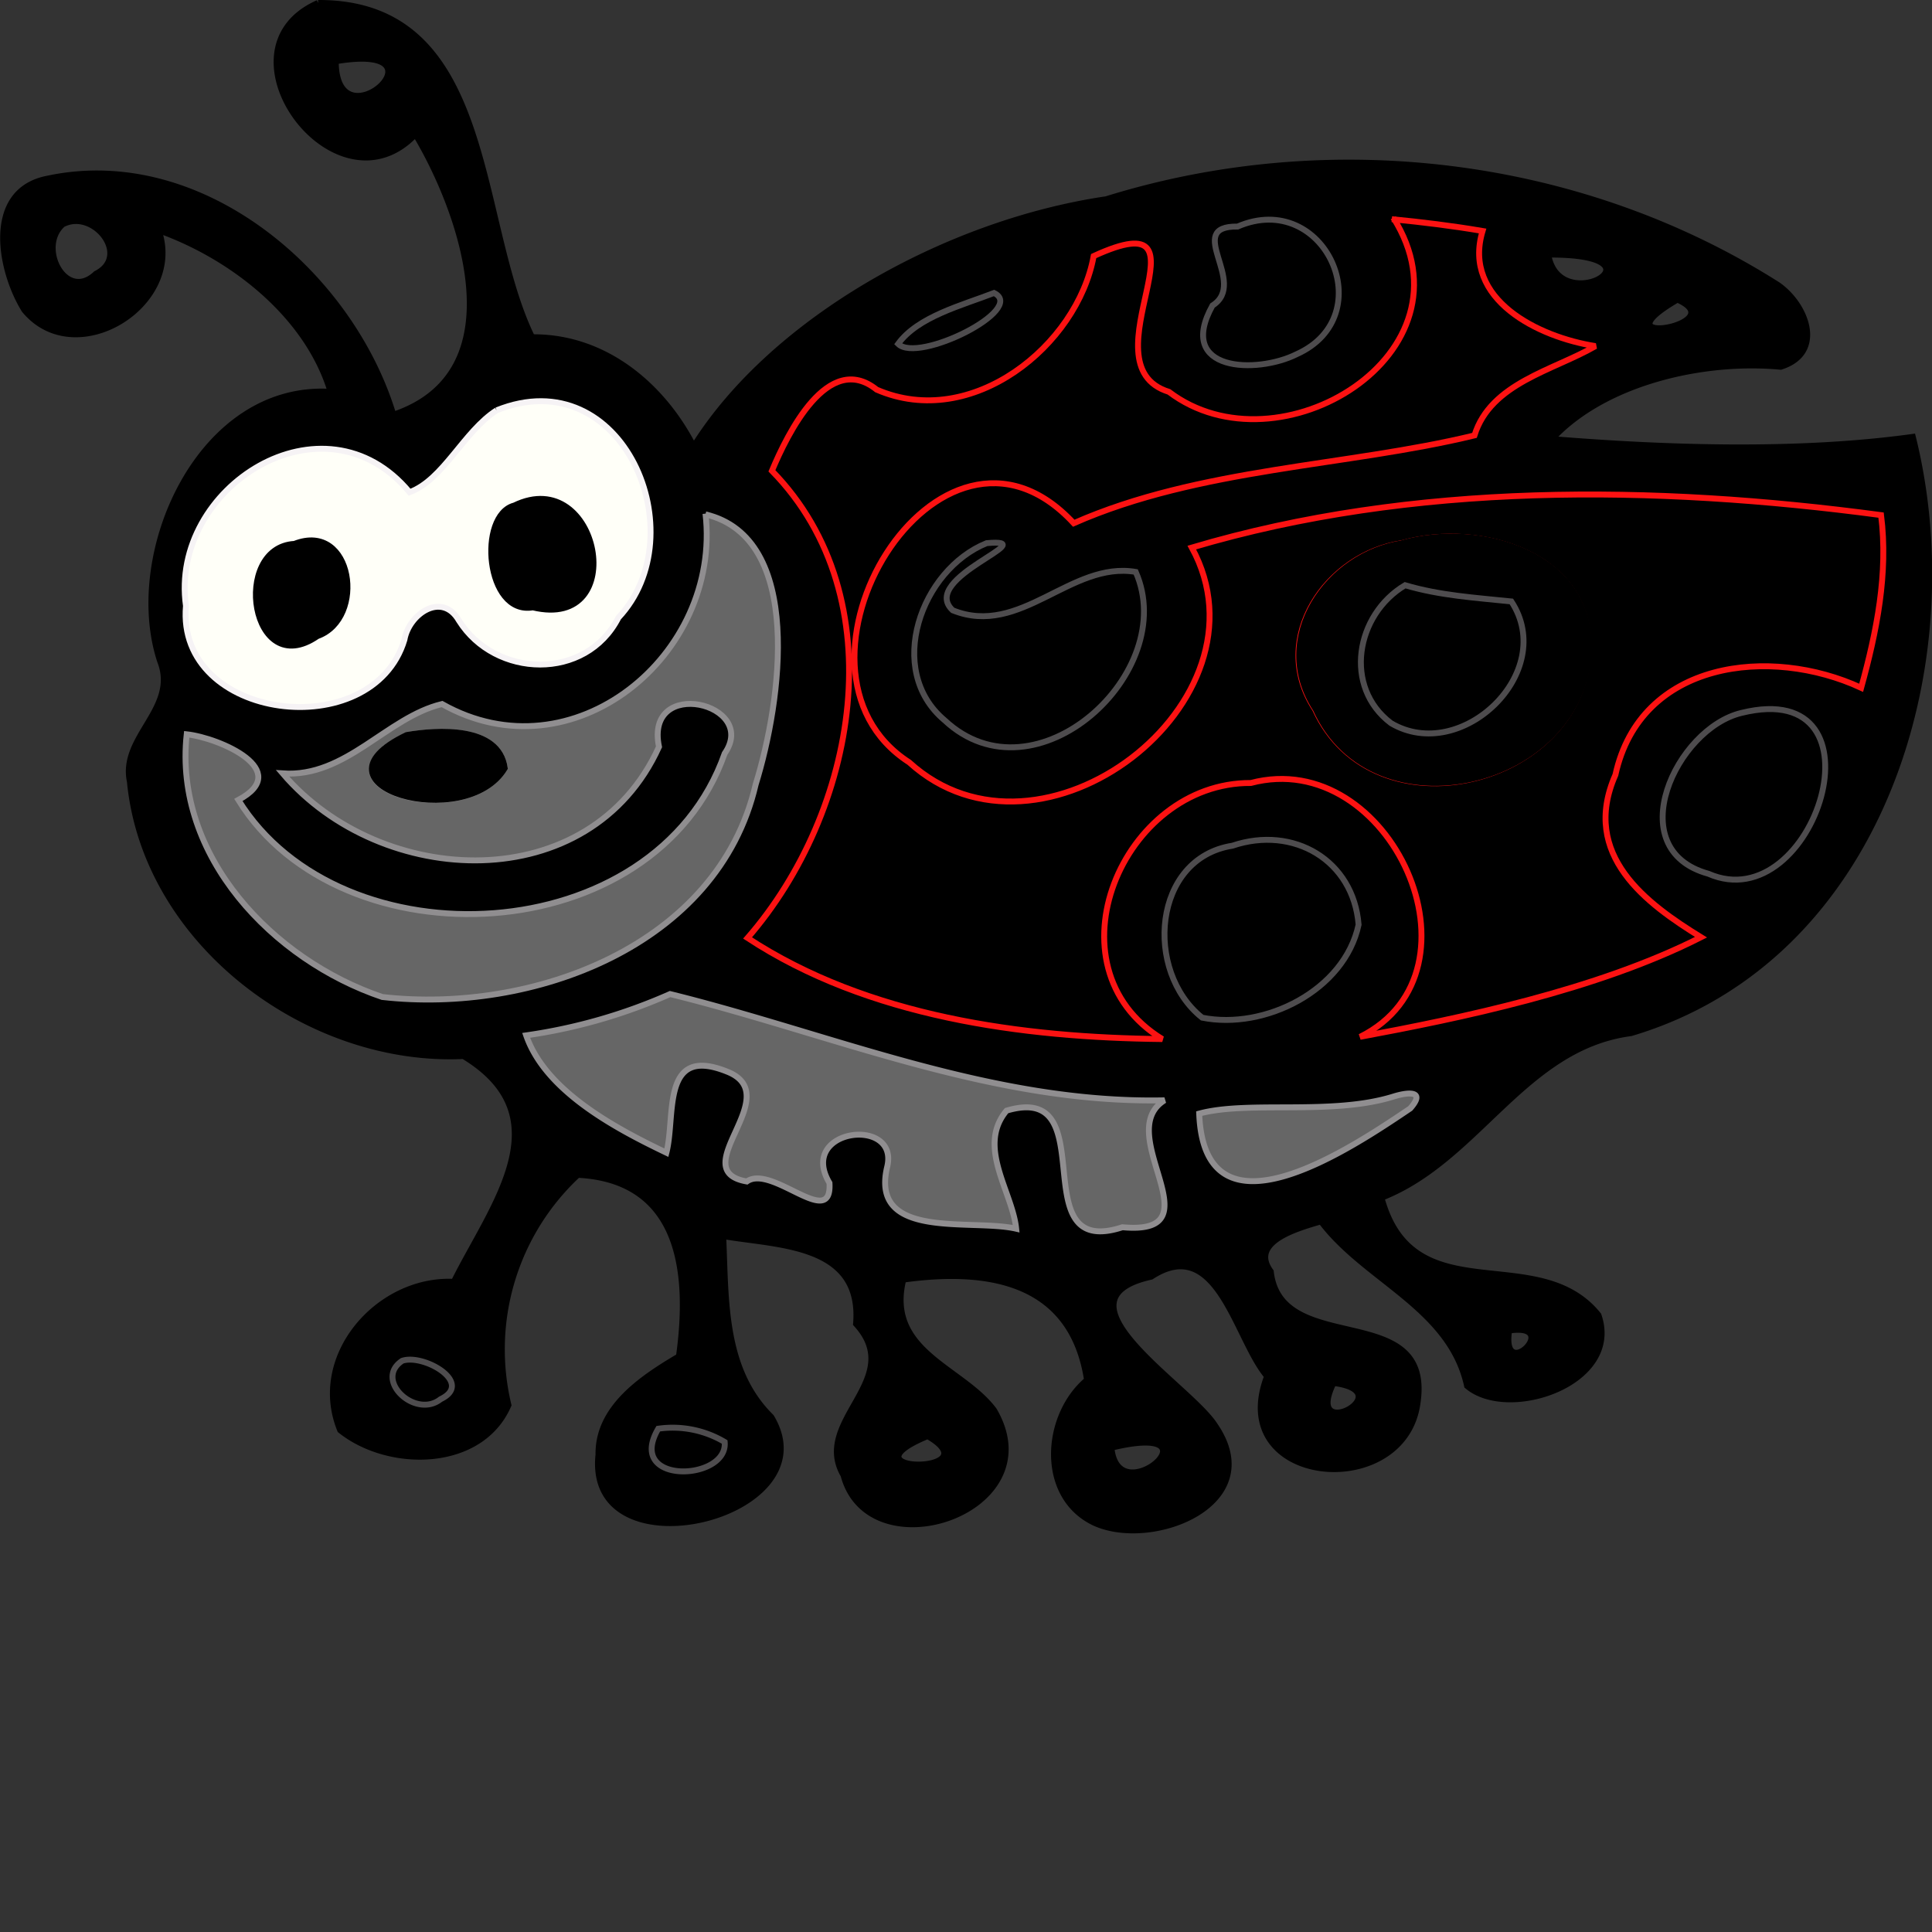 <svg id="bg_image_11" width="500" height="500" xmlns="http://www.w3.org/2000/svg" version="1.1" xmlns:xlink="http://www.w3.org/1999/xlink" xmlns:svgjs="http://svgjs.com/svgjs" class="bgs" preserveAspectRatio="xMidYMin slice"><rect width="100%" height="100%" fill="#333333" stroke="none"/><defs id="SvgjsDefs1462"/><rect id="rect_image_11" width="100%" height="100%" fill="none"/><svg id="variation_11" preserveAspectRatio="xMidYMin meet" viewBox="0 0 261.8 207.8" data-uid="11" data-keyword="variation_11" data-complex="true" style="overflow: visible;"><path id="11_l_0" d="M43.1 0.4C67.1 0.3 64.3 29.8 72.1 45.7C81.8 45.6 89.7 52.1 94 60.5C104.7 43.4 128.2 30.2 149.9 27C180.1 17.6 214.1 21.6 240.9 38.6C244.8 41.3 247.3 47.8 241.3 49.7C230.6 48.7 217.3 51.9 210.3 59.5C225.1 60.7 243.3 61.4 259.2 59.2C266.9 90.3 254.7 130 221 140C206.5 141.9 200.3 157.2 187.2 162.3C191.5 178.2 208.4 168 216.6 178.2C219.8 187.4 204.4 192.6 198.8 187.8C196.5 177.2 185 173.5 179 165.5C176 166.4 169.2 168.2 172.2 172.3C173.5 184.1 194.1 176 192.1 190C190.4 203.6 166 201.5 171.7 186.5C167.4 181.4 165 167.1 156 173C141.9 176.1 161.1 187.7 164.6 193.1C171.9 203.7 156.3 209.9 148.4 206.4C140.8 202.9 141.5 191.9 147.3 187C145.3 174 134.6 171.7 122.4 173.4C120 183.2 130.4 185.3 134.7 191.1C142.7 204.8 117.8 213.1 114.3 199.9C110 192.5 122.9 186.9 116 179.4C116.9 168.5 105.5 168.8 98 167.5C98.4 176 97.9 185.5 104.5 192C112.7 205.6 79.3 213.7 81.1 197.1C81 190.7 87.1 186.7 92 183.8C93.6 172.3 92.2 159.9 78.3 159.2A32.3 32.3 0 0 0 68.9 190.4C65.2 199 52.7 199.1 46.1 193.8C42 183.8 51.3 173.2 61.5 173.7C66.6 163.4 76.5 151.4 62.8 143.1C41.7 144.1 19.7 127.7 17.6 105.9C16.3 99.8 24.2 96 21.7 89.6C16.9 75 27.1 52 44.8 53.1C41.7 42.8 31.6 34.8 21.5 31.2C25 41.3 10.2 50.4 3.3 42C-0.1 36.5 -2 25.8 6.5 24.2C27.2 19.8 47.5 37 53.3 56.2C70.3 50.5 62.7 28.9 56.3 18.2C45.5 29.6 28.6 6.8 43.1 0.4M45.5 8.3C45.5 20.1 61.5 5.6 45.5 8.3M8.5 30.4C5 33.5 8.9 41 13 37.1C17.8 34.7 12.7 28.2 8.5 30.4M167.7 30.7C160.3 30.6 169.1 38.3 164.2 41.4C159.2 50.4 170.2 50.7 175.6 48C187.2 42.7 179.4 25.6 167.6 30.7M188.4 29.8C200.2 48 173.1 64.5 158.2 53.3C146.4 49.6 165.4 26.9 148 34.9C145.8 47 131.5 58.6 118.6 53C112 47.6 106.5 58.9 104.4 64C121.3 81.3 115.9 110.3 101.1 127.3C117.4 138 138.3 140.8 157.3 141C141.3 131.2 151.9 106.2 169.3 106.3C188.3 101.2 202.1 131.8 184.1 140.7C197.5 138.3 216.1 134.5 230.3 127.2C223 122.7 213.9 116.1 218.7 105.2C222.1 89.6 239.7 87.7 252 93.4C254.1 85.8 255.7 77.9 254.7 70C224 65.9 191.3 65.5 161.3 74.4C172.7 95.4 140.9 119.8 123 103.5C103.3 90.8 127.1 51.4 145.3 71.1C162.3 63.6 182.3 63.3 199.6 59.2C201.8 52.1 210.3 50.4 216 47.1C208.4 45.9 198 40.8 200.7 31.5C196.6 30.8 192.5 30.2 188.4 29.9M209.8 34.5C211.3 43.3 226.7 34.4 209.8 34.5M134.6 39.9C130.2 41.6 124.3 43.2 121.6 46.8C124.4 49.5 139.2 42 134.6 39.9M227.3 40.6C215.8 47.3 235 44 227.3 40.6M67.3 55.6C62.8 58.6 60.1 65.1 55.5 66.7C43.9 52.7 22.9 66 25.2 82C23.7 97.7 50.4 101 54.8 86.7C55.5 83.2 59.9 80.1 62.2 84.1C67.1 91.9 79.4 92.3 83.8 83.7C94.4 72.4 84.4 48.7 67.3 55.6M95.6 69.7C97.9 88.8 77.6 105.4 59.9 95.5C52.4 97.3 46.9 105.5 38.3 104.9C51.7 120.6 80 121.8 89.2 101.3C87.2 91.7 102.8 95.4 98.1 102.2C88.7 129 46.1 131 32.2 108.5C39.7 104.5 29.7 100.2 25.2 99.6C23.5 116 37 130.1 51.7 135.1C72 137.5 97.2 128.3 102.3 106.3C105.9 95 109 72.9 95.6 69.7M133.7 73.7C124.8 77.3 119.9 90.9 128 97.6C140.3 109.1 159.9 91.1 153.9 77.5C145 76 138.2 86.4 129.1 82.7C124.4 78.3 141.9 72.9 133.7 73.6M236 96.6C227.1 98.7 219.5 115.1 231.5 118.4C245.9 124.7 256.2 91.6 236 96.6M167.1 114.6C156.2 116.4 155.1 131.6 163.1 137.9C171.6 139.6 182.4 134.2 184.3 125.3C183.6 116.7 175.5 111.8 167.2 114.6M90.8 134.7A73.8 73.8 0 0 1 71.5 140.4C74.1 147.9 83.4 152.9 90.5 156.3C91.8 151.4 89.7 141.7 98.7 145.3C106.8 148.4 92.7 158.7 101.4 160.2C104.8 157.8 113 166.9 112.6 160.4C108.2 153 122.2 151.3 120.4 158.3C118.1 168.2 131.8 165.2 137.9 166.6C137.4 161.6 132.5 155.5 136.6 150.6C150.2 146.5 138.6 170.8 152.3 166.4C165.3 167.6 150.8 153.7 158 149.2C134.6 149.7 112.9 140.2 91 134.8M188.9 148.7C180.5 151.3 169.4 149.2 162.7 151C163.4 169.1 183.2 155.7 191.3 150.3C193.5 147.9 190.9 148.2 189 148.7M204.5 180.3C203.4 187.6 211.8 179.2 204.5 180.3M54.7 184.5C50.9 187.1 56.5 192.4 59.9 189.7C64.6 187.5 57.6 183.5 54.7 184.5M180.7 187.4C176.6 195.8 190.1 188.6 180.7 187.4M89.2 193.6C84.7 201.3 98.7 200.6 98.2 195.4A13.8 13.8 0 0 0 89.2 193.6M125.7 194.6C113.4 199.7 134.6 199.8 125.7 194.6M150.6 196.1C151.4 205.4 166 192.4 150.5 196.2Z " fill="#000000" class="000000" stroke-miterlimit="3" stroke-opacity="1" stroke-width=".8" stroke="#000000"/><path id="11_l_1" d="M167.7 30.7C179.5 25.6 187.3 42.8 175.7 48C170.3 50.7 159.3 50.4 164.3 41.4C169.2 38.3 160.3 30.6 167.7 30.7Z " data-color-original="#4e4c4e" fill="#000000" class="4e4c4e" stroke-miterlimit="3" stroke-opacity="1" stroke-width=".8" stroke="#4e4c4e"/><path id="11_l_2" d="M188.6 29.7C192.7 30.1 196.8 30.6 200.9 31.3C198.1 40.6 208.5 45.7 216.2 46.9C210.5 50.2 202 51.9 199.8 59C182.5 63.2 162.5 63.4 145.5 70.9C127.3 51.2 103.5 90.6 123.2 103.3C141.1 119.6 172.9 95.1 161.5 74.2C191.5 65.3 224.2 65.7 254.9 69.8C255.9 77.7 254.3 85.6 252.2 93.2C239.9 87.5 222.3 89.5 218.9 105C214.1 115.9 223.2 122.5 230.5 127C216.3 134.2 197.7 138 184.3 140.5C202.2 131.6 188.4 101.1 169.5 106.1C152.1 106 141.5 131 157.5 140.8C138.5 140.6 117.6 137.8 101.3 127.1C116.1 110.1 121.5 81.1 104.6 63.8C106.7 58.8 112.2 47.5 118.8 52.8C131.7 58.4 146 46.8 148.2 34.7C165.6 26.7 146.5 49.4 158.4 53.1C173.3 64.4 200.4 47.9 188.8 29.5M190 73.6C179.8 75.1 171.9 86.5 178.2 96.1C186.1 113.5 214.5 106.6 215.2 88.2C215.8 75.2 200.7 70.6 190 73.6Z " data-color-original="#fc1212" fill="#000000" class="fc1212" stroke-miterlimit="3" stroke-opacity="1" stroke-width=".8" stroke="#fc1212"/><path id="11_l_3" d="M134.7 39.7C139.2 41.9 124.4 49.3 121.7 46.6C124.4 42.9 130.3 41.4 134.7 39.7Z " data-color-original="#4e4c4e" fill="#000000" class="4e4c4e" stroke-miterlimit="3" stroke-opacity="1" stroke-width=".8" stroke="#4e4c4e"/><path id="11_l_4" d="M67.3 55.6C84.4 48.7 94.4 72.4 83.8 83.7C79.4 92.3 67.1 91.9 62.2 84.1C59.9 80.1 55.4 83.2 54.8 86.7C50.5 101 23.8 97.7 25.2 82.1C22.9 66 43.9 52.7 55.5 66.7C60.1 65 62.8 58.5 67.3 55.6M69.7 68.5C64.7 69.8 65.8 83.4 72.2 82.3C85.5 85.5 81.1 62.9 69.7 68.5M39.9 73.7C31.4 74.2 34.1 92.4 43 86.2C49.6 83.8 47.7 70.6 39.9 73.7Z " data-color-original="#f6f3f5" fill="#fffff8" class="f6f3f5" stroke-miterlimit="3" stroke-opacity="1" stroke-width=".8" stroke="#f6f3f5"/><path id="11_l_5" d="M69.7 68.5C81.2 62.9 85.5 85.5 72.2 82.3C65.8 83.4 64.7 69.8 69.7 68.5Z " fill="#000000" class="000000" stroke-miterlimit="3" stroke-opacity="1" stroke-width=".8" stroke="#000000"/><path id="11_l_6" d="M95.6 69.7C109 72.9 105.9 95 102.4 106.3C97.3 128.3 72 137.4 51.8 135.1C37 130.1 23.5 116 25.3 99.5C29.8 100 39.8 104.4 32.3 108.4C46.2 130.9 88.8 128.9 98.2 102.1C102.9 95.3 87.3 91.6 89.3 101.2C80 121.7 51.7 120.5 38.3 104.8C46.9 105.4 52.4 97.2 59.9 95.4C77.6 105.4 97.8 88.8 95.6 69.6M55.1 99.6C40.8 106.6 63.1 112.9 68.4 104.1C67.6 98.3 59.2 98.9 55.1 99.6Z " data-color-original="#908e90" fill="#666666" class="908e90" stroke-miterlimit="3" stroke-opacity="1" stroke-width=".8" stroke="#908e90"/><path id="11_l_7" d="M39.9 73.7C47.8 70.6 49.7 83.8 43 86.2C34 92.4 31.3 74.2 39.9 73.7Z " fill="#000000" class="000000" stroke-miterlimit="3" stroke-opacity="1" stroke-width=".8" stroke="#000000"/><path id="11_l_8" d="M133.7 73.6C141.8 72.9 124.4 78.3 129.1 82.7C138.3 86.4 145.1 76 153.9 77.5C159.9 91.1 140.3 109.1 128 97.6C119.9 90.8 124.8 77.2 133.7 73.6Z " data-color-original="#4e4c4e" fill="#000000" class="4e4c4e" stroke-miterlimit="3" stroke-opacity="1" stroke-width=".8" stroke="#4e4c4e"/><path id="11_l_9" d="M190 73.6C200.7 70.6 215.8 75.1 215.3 88.2C214.5 106.6 186.1 113.4 178.3 96.1C172 86.5 179.9 75.1 190.1 73.6M190.5 79.3C183.9 83.3 182.2 93.1 188.7 98C198.2 103.6 211.3 91.1 205 81.5C199.9 81 195 80.8 190.4 79.3Z " fill="#000000" class="000000" stroke-miterlimit="3" stroke-opacity="1" stroke-width=".8" stroke="#000000"/><path id="11_l_10" d="M190.4 79.3C195.1 80.7 200 81 204.8 81.5C211.1 91.1 198 103.6 188.5 98C182 93.1 183.7 83.3 190.4 79.3ZM236 96.6C256.3 91.6 245.9 124.7 231.5 118.4C219.5 115.1 227.1 98.7 236 96.6Z " data-color-original="#4e4c4e" fill="#000000" class="4e4c4e" stroke-miterlimit="3" stroke-opacity="1" stroke-width=".8" stroke="#4e4c4e"/><path id="11_l_11" d="M55.1 99.6C59.2 98.9 67.6 98.3 68.4 104.1C63.1 112.9 40.8 106.5 55.1 99.6Z " fill="#000000" class="000000" stroke-miterlimit="3" stroke-opacity="1" stroke-width=".8" stroke="#000000"/><path id="11_l_12" d="M167 114.6C175.3 111.8 183.4 116.6 184.1 125.3C182.2 134.2 171.4 139.6 162.9 137.9C155 131.6 156.2 116.3 167 114.6Z " data-color-original="#4e4c4e" fill="#000000" class="4e4c4e" stroke-miterlimit="3" stroke-opacity="1" stroke-width=".8" stroke="#4e4c4e"/><path id="11_l_13" d="M90.8 134.7C112.7 140.1 134.4 149.6 157.8 149.1C150.6 153.6 165.2 167.5 152.1 166.3C138.3 170.8 149.9 146.5 136.4 150.5C132.3 155.4 137.2 161.5 137.7 166.5C131.6 165.1 117.9 168.1 120.2 158.2C122 151.2 108 152.9 112.4 160.3C112.8 166.8 104.6 157.7 101.2 160.1C92.6 158.6 106.7 148.4 98.5 145.2C89.5 141.6 91.6 151.2 90.3 156.2C83.2 152.8 73.9 147.8 71.3 140.3A73.8 73.8 0 0 0 90.8 134.7ZM188.8 148.6C190.7 148 193.3 147.7 191.1 150.2C183.1 155.6 163.2 169 162.5 150.9C169.2 149.1 180.4 151.2 188.8 148.6Z " data-color-original="#908e90" fill="#666666" class="908e90" stroke-miterlimit="3" stroke-opacity="1" stroke-width=".8" stroke="#908e90"/><path id="11_l_14" d="M54.5 184.4C57.4 183.4 64.3 187.4 59.7 189.6C56.3 192.3 50.6 187 54.5 184.4ZM89.2 193.6A13.8 13.8 0 0 1 98.2 195.4C98.7 200.7 84.7 201.3 89.2 193.6Z " data-color-original="#4e4c4e" fill="#000000" class="4e4c4e" stroke-miterlimit="3" stroke-opacity="1" stroke-width=".8" stroke="#4e4c4e"/></svg></svg>